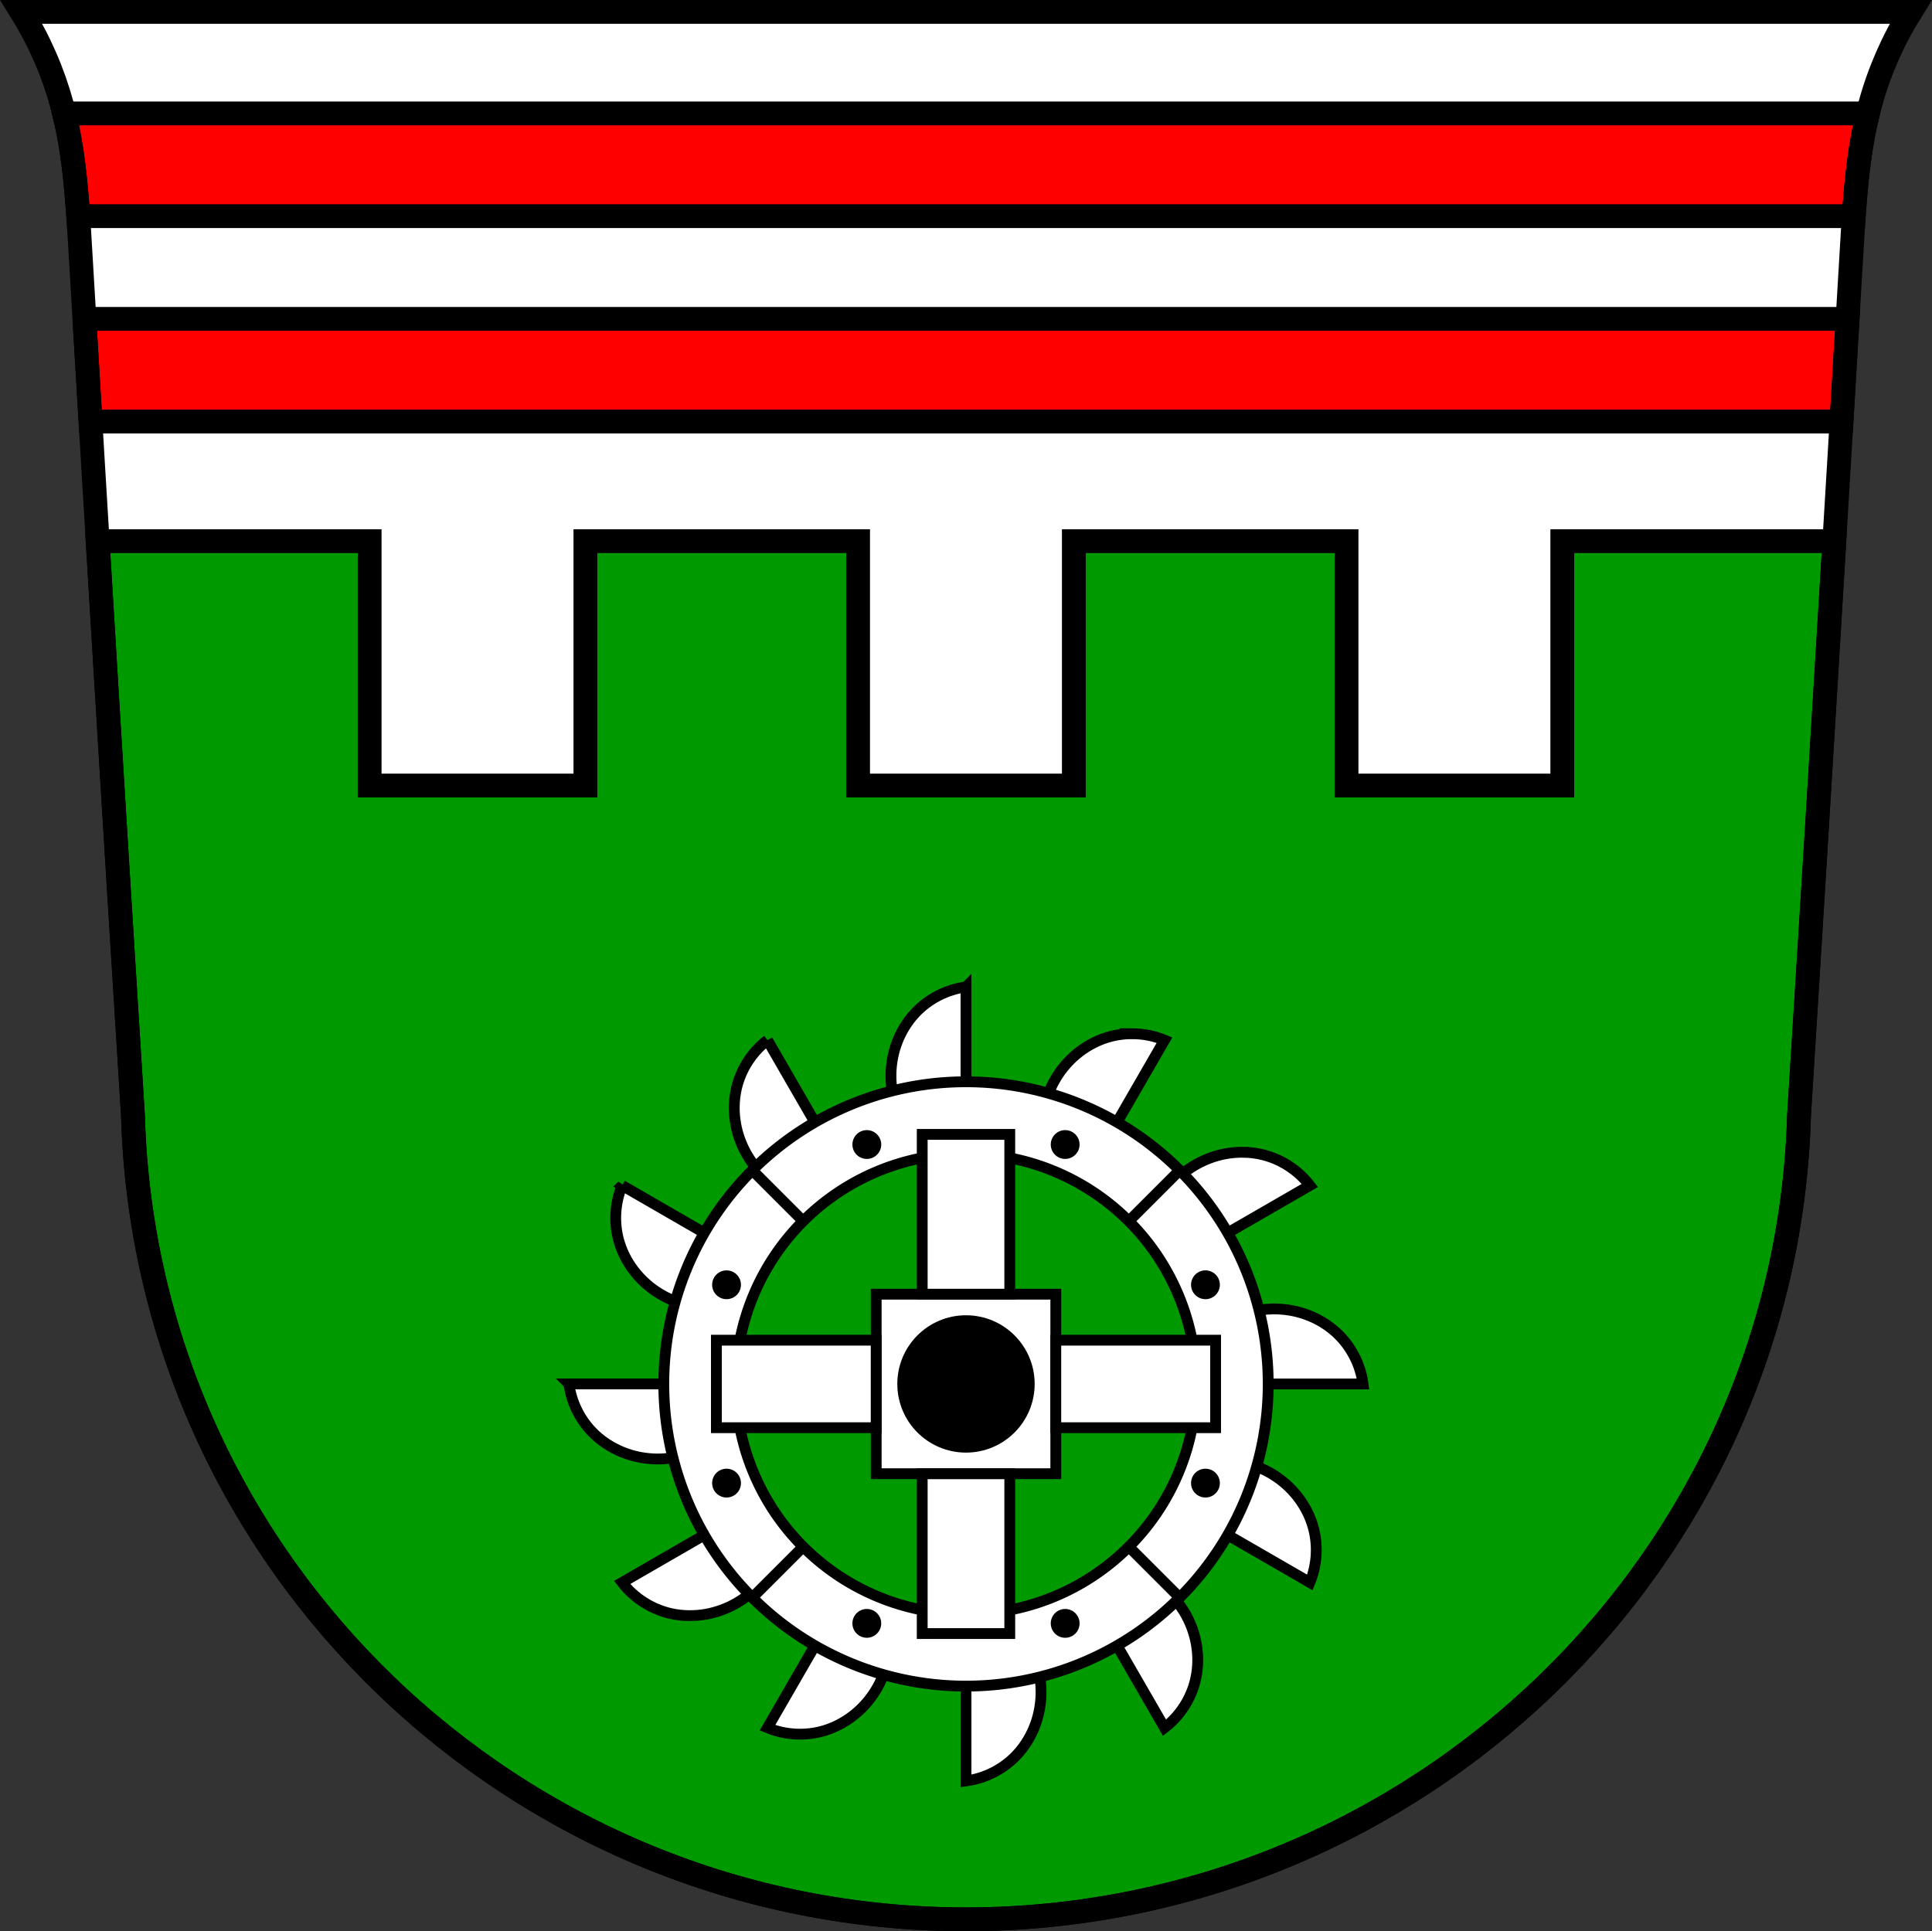 <svg xmlns="http://www.w3.org/2000/svg" width="892.89" height="892.65" viewBox="0 0 892.885 892.646"><rect x="0" y="0" width="892.885" height="892.646" fill="#333333" stroke="none"/><g transform="translate(17.707-74.12)"><path d="m-7.815 79.62c8.293 13.349 14.618 27.848 18.719 42.916 5.814 21.362 7.128 43.597 8.424 65.65 7.862 133.82 15.997 267.63 24.408 401.41l.383.367a384.999 382.012 0 0 0 384.617 371.295 384.999 382.012 0 0 0 384.449 -371.137l.549-.525c8.411-133.79 16.546-267.59 24.408-401.41 1.296-22.06 2.614-44.29 8.428-65.65 4.101-15.07 10.424-29.567 18.717-42.916h-436.55-436.55" fill="#fff" fill-rule="evenodd"/><g stroke="#000"><g stroke-width="11"><g stroke-linecap="round" transform="translate(-17.707 74.12)"><path d="m45.13 250.13c5.32 88.46 10.748 176.91 16.309 265.36 5.845 206.64 176.67 371.54 385 371.66 208.21-.211 379.07-165.15 385-371.66 5.56-88.45 10.987-176.9 16.307-265.36h-125.72v112.96h-99.71v-112.96h-126.03v112.96h-99.71v-112.96h-126.03v112.96h-99.71v-112.96z" fill="#090"/><path d="m29.648 52.44c3.812 15.533 5.408 31.488 6.5 47.47h820.59c1.093-15.98 2.692-31.936 6.504-47.47h-833.59zm9.359 94.94c.935 15.823 1.872 31.646 2.814 47.47h809.24c.943-15.822 1.878-31.646 2.813-47.47h-814.87z" fill="#f00"/></g><path d="m-7.815 79.62c8.293 13.349 14.618 27.848 18.719 42.916 5.814 21.362 7.128 43.597 8.424 65.65 7.862 133.82 15.997 267.63 24.408 401.41 5.845 206.64 176.67 371.54 385 371.66 208.21-.211 379.07-165.15 385-371.66 8.41-133.79 16.546-267.59 24.407-401.41 1.296-22.06 2.614-44.29 8.428-65.65 4.101-15.07 10.424-29.567 18.717-42.916h-436.55z" fill="none" fill-rule="evenodd"/></g><g stroke-width="5"><g fill="#fff"><path d="m428.73 530.29c-8.934 1.175-17.416 5.546-23.557 12.141-3.856 4.141-6.792 9.116-8.67 14.453-3.058 8.69-3.264 18.359-.578 27.17l32.805-9.924v-43.842zm76.938 21.625c-3.942-.021-7.887.54-11.656 1.695-5.41 1.658-10.439 4.499-14.734 8.182-6.994 5.997-12.01 14.269-14.09 23.24l33.371 7.807 21.922-37.967c-4.683-1.94-9.748-2.933-14.816-2.961zm-168.69 2.961c-7.15 5.485-12.311 13.509-14.332 22.291-1.269 5.514-1.323 11.29-.281 16.852 1.697 9.06 6.354 17.533 13.09 23.822l23.447-24.998-21.92-37.967m219.97 51.828c-2.829-.042-5.663.206-8.443.727-9.06 1.697-17.533 6.354-23.822 13.09l24.998 23.447 37.967-21.92c-5.485-7.15-13.509-12.311-22.291-14.332-2.757-.635-5.58-.966-8.408-1.01zm-287.14 15.34c-3.449 8.325-3.906 17.855-1.266 26.471 1.658 5.41 4.499 10.439 8.182 14.734 5.997 6.994 14.269 12.01 23.24 14.09l7.807-33.371-37.967-21.92zm300.56 57.08c-4.03.071-8.05.692-11.904 1.867l9.924 32.805h43.842c-1.175-8.934-5.546-17.416-12.141-23.557-4.141-3.856-9.116-6.792-14.453-8.67-4.888-1.72-10.09-2.537-15.268-2.445zm-325.15 34.672c1.175 8.934 5.546 17.416 12.141 23.557 4.141 3.856 9.116 6.792 14.453 8.67 8.69 3.058 18.359 3.264 27.17.578l-9.924-32.805h-43.842zm312.27 36.461l-7.807 33.371 37.967 21.922c3.449-8.325 3.906-17.857 1.266-26.473-1.658-5.41-4.498-10.439-8.182-14.734-3.373-3.934-7.467-7.241-12-9.752-3.525-1.953-7.318-3.424-11.244-4.334zm-249.71 33.371l-37.967 21.922c5.485 7.15 13.509 12.309 22.291 14.33 5.514 1.269 11.29 1.323 16.852.281 9.06-1.697 17.533-6.354 23.822-13.09l-24.998-23.447m214.23 26.12l-23.447 24.998 21.922 37.967c7.15-5.485 12.309-13.509 14.33-22.291 1.269-5.514 1.323-11.29.281-16.852-.954-5.094-2.846-10-5.516-14.445-2.077-3.454-4.625-6.625-7.57-9.377zm-163.11 24.998l-21.92 37.967c8.325 3.449 17.855 3.906 26.471 1.266 5.41-1.658 10.439-4.499 14.734-8.182 6.994-5.997 12.01-14.269 14.09-23.24l-33.371-7.807zm102.64 8.787l-32.805 9.924v43.842c8.934-1.175 17.416-5.546 23.557-12.141 3.856-4.141 6.792-9.116 8.67-14.453 3.058-8.69 3.264-18.359.578-27.17z" fill-rule="evenodd"/><path d="M428.735 574.131A139.664 139.664 0 0 0 289.071 713.795 139.664 139.664 0 0 0 428.735 853.459 139.664 139.664 0 0 0 568.399 713.795 139.664 139.664 0 0 0 428.735 574.131m0 33.242A106.422 106.422 0 0 1 535.157 713.795 106.422 106.422 0 0 1 428.735 820.217 106.422 106.422 0 0 1 322.313 713.795 106.422 106.422 0 0 1 428.735 607.373m-41.5 64.922v83h83v-83h-83z" stroke-linecap="round"/></g><g stroke-linecap="round"><circle cx="428.73" cy="713.79" r="29.24"/><g fill="#fff"><path d="m408.5 598.44v73.855h40.469v-73.855h-40.469zm0 156.86v73.855h40.469v-73.855h-40.469z"/><path d="m544.09 693.56h-73.855v40.469h73.855v-40.469zm-156.86 0h-73.855v40.469h73.855v-40.469z"/></g></g><g fill="none" fill-rule="evenodd"><path d="m503.99 638.54l23.506-23.506"/><path d="m329.98 812.55l23.506-23.506"/><path d="m503.99 789.05l23.506 23.506"/><path d="m329.98 615.04l23.506 23.506"/></g><path d="m382.807 598.977a4.156 4.156 0 0 0 -1.498 .314 4.156 4.156 0 0 0 -2.25 5.432 4.156 4.156 0 0 0 5.43 2.248 4.156 4.156 0 0 0 2.25 -5.43 4.156 4.156 0 0 0 -3.932 -2.564zm91.855 0a4.156 4.156 0 0 0 -3.932 2.564 4.156 4.156 0 0 0 2.25 5.43 4.156 4.156 0 0 0 5.43 -2.248 4.156 4.156 0 0 0 -2.25 -5.432 4.156 4.156 0 0 0 -1.498 -.314zm-156.617 64.826a4.156 4.156 0 0 0 -3.811 2.566 4.156 4.156 0 0 0 -.314 1.498 4.156 4.156 0 0 0 2.564 3.932 4.156 4.156 0 0 0 5.43 -2.25 4.156 4.156 0 0 0 -2.248 -5.43 4.156 4.156 0 0 0 -1.621 -.316zm221.266 0a4.156 4.156 0 0 0 -1.5 .316 4.156 4.156 0 0 0 -2.564 3.932 4.156 4.156 0 0 0 .316 1.498 4.156 4.156 0 0 0 5.43 2.25 4.156 4.156 0 0 0 2.25 -5.43 4.156 4.156 0 0 0 -3.932 -2.566zm.06 91.672a4.156 4.156 0 0 0 -3.809 2.566 4.156 4.156 0 0 0 -.316 1.498 4.156 4.156 0 0 0 2.564 3.932 4.156 4.156 0 0 0 5.432 -2.25 4.156 4.156 0 0 0 -2.25 -5.43 4.156 4.156 0 0 0 -1.621 -.316zm-221.389.002a4.156 4.156 0 0 0 -1.498 .314 4.156 4.156 0 0 0 -2.564 3.932 4.156 4.156 0 0 0 .314 1.498 4.156 4.156 0 0 0 5.432 2.25 4.156 4.156 0 0 0 2.248 -5.43 4.156 4.156 0 0 0 -3.932 -2.564zm65.008 64.826a4.156 4.156 0 0 0 -3.932 2.564 4.156 4.156 0 0 0 2.25 5.432 4.156 4.156 0 0 0 5.43 -2.25 4.156 4.156 0 0 0 -2.25 -5.43 4.156 4.156 0 0 0 -1.498 -.316zm91.488 0a4.156 4.156 0 0 0 -1.498 .316 4.156 4.156 0 0 0 -2.25 5.43 4.156 4.156 0 0 0 5.43 2.25 4.156 4.156 0 0 0 2.25 -5.432 4.156 4.156 0 0 0 -3.932 -2.564z" stroke-linecap="round"/></g></g></g></svg>